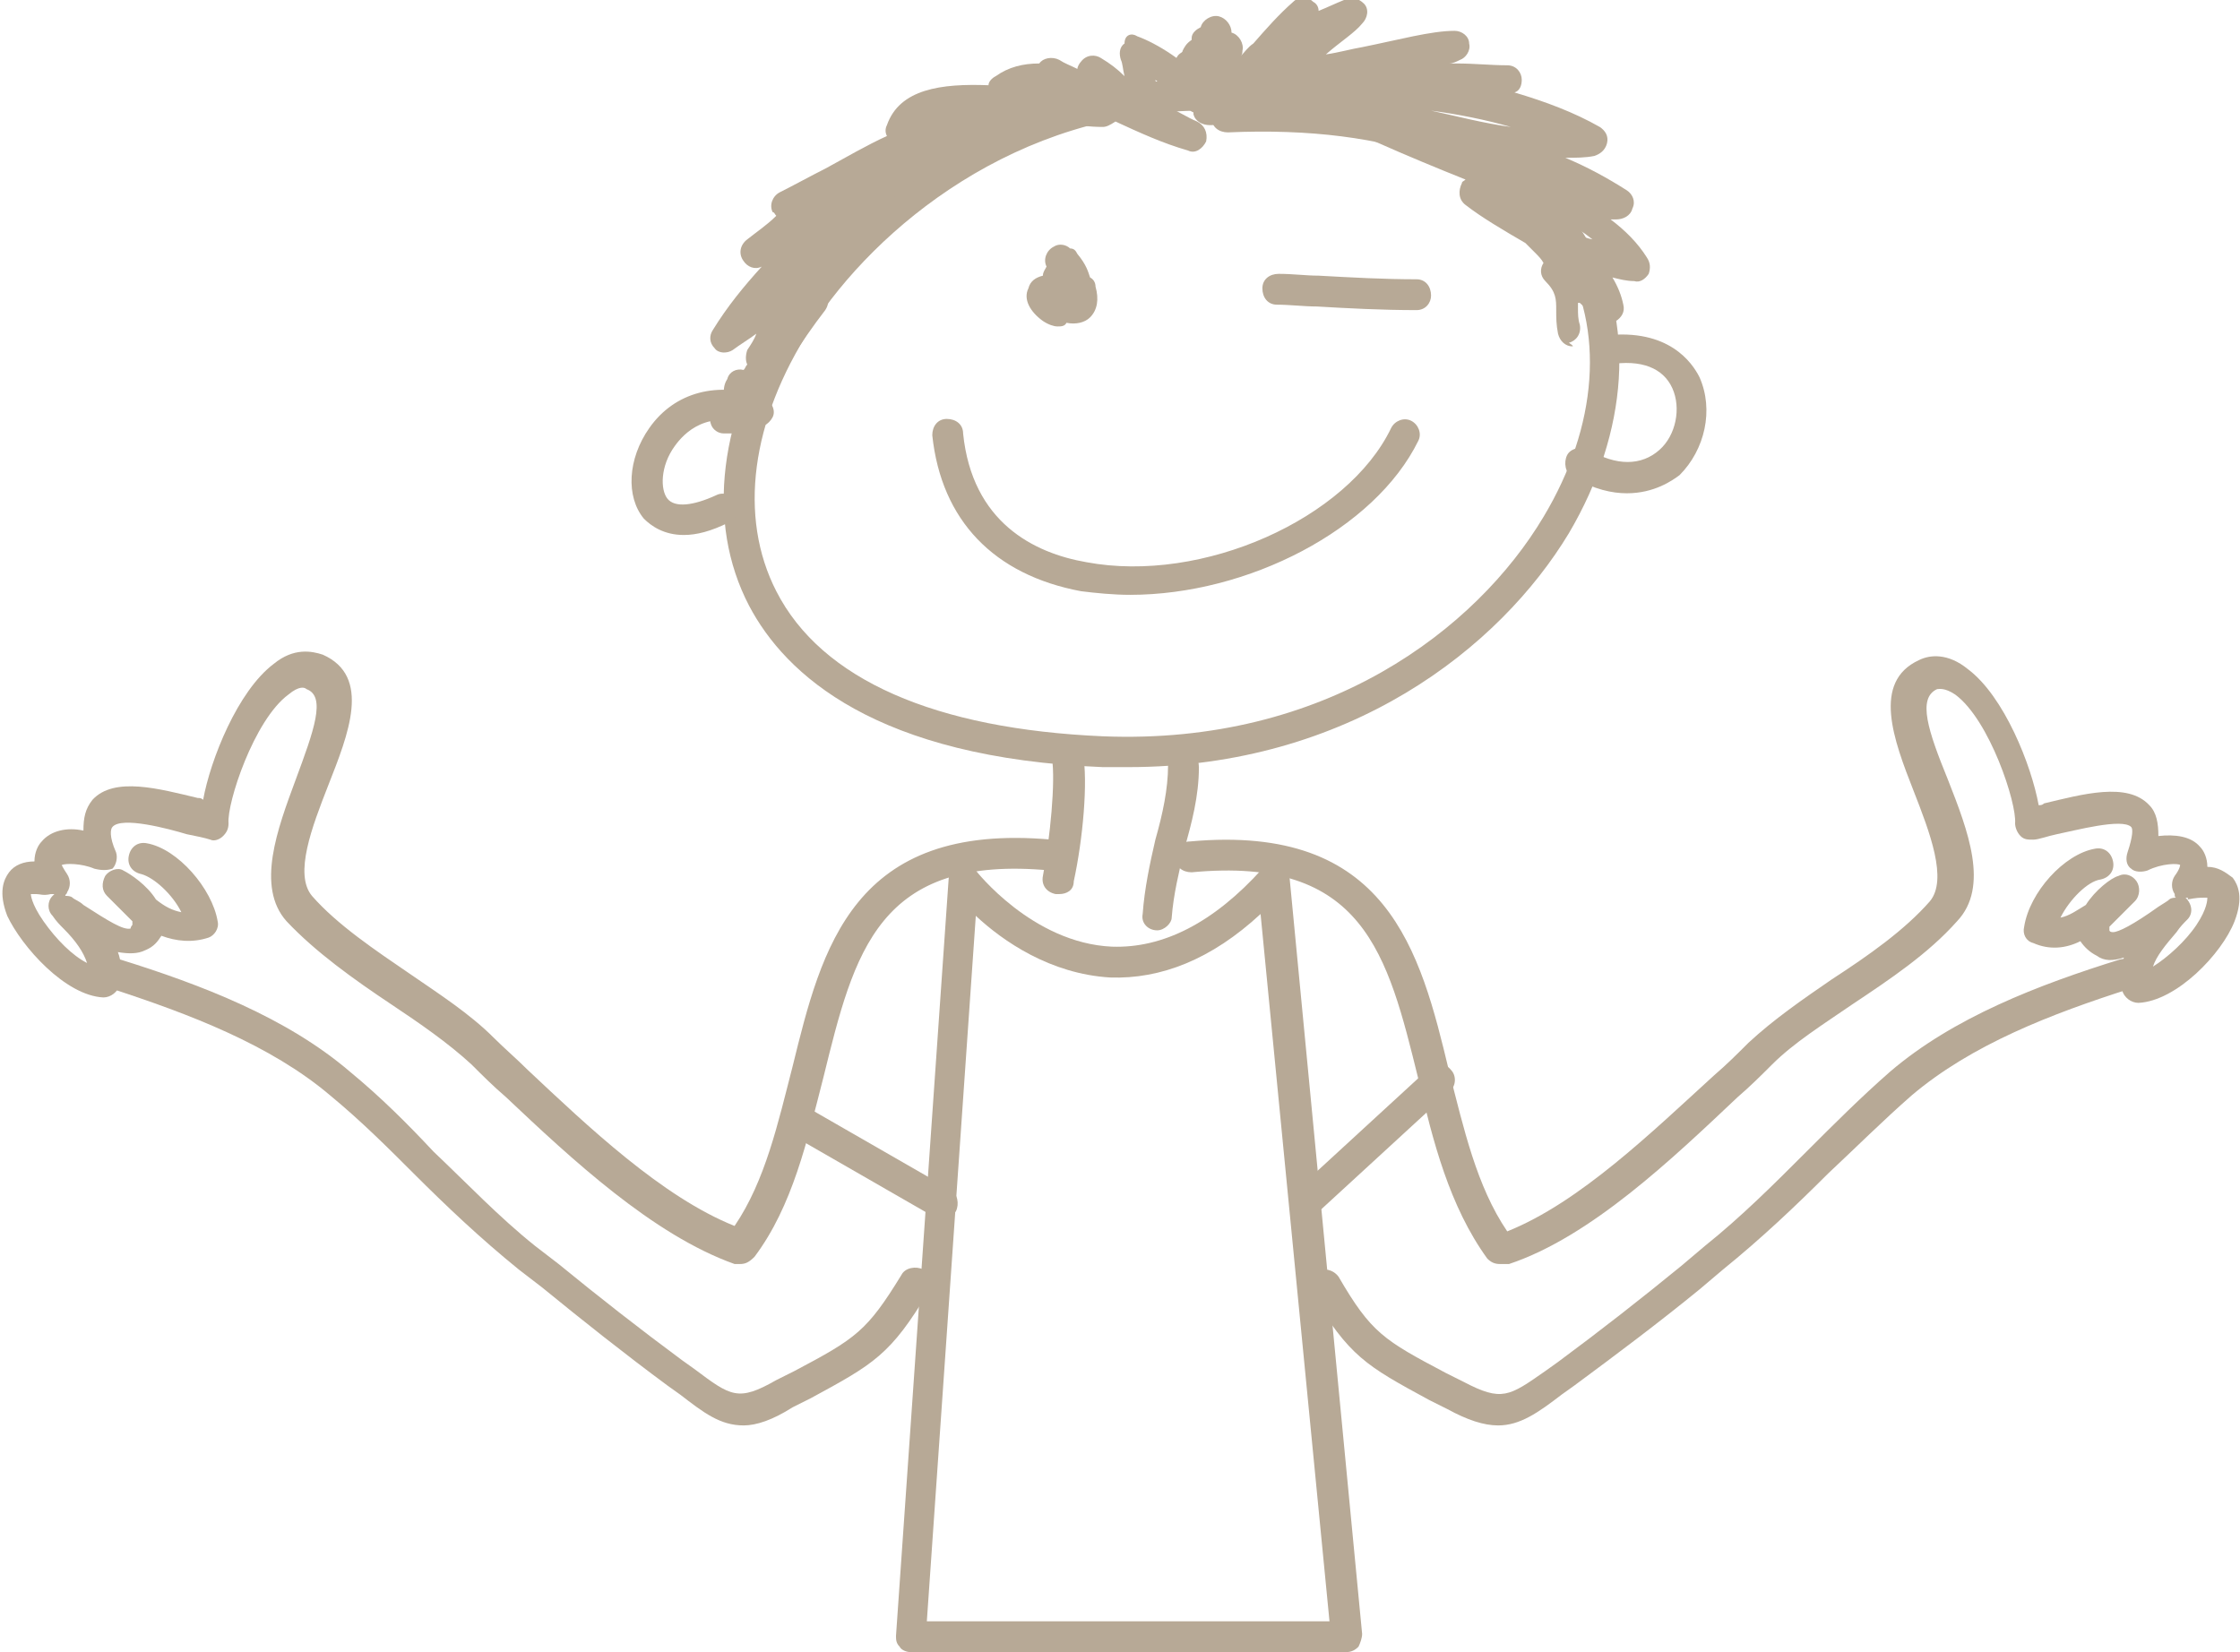 <svg version="1.1" id="Layer_1" xmlns="http://www.w3.org/2000/svg" x="0" y="0" viewBox="0 0 123.5 91.1" style="enable-background:new 0 0 123.5 91.1" xml:space="preserve"><style>.st0{fill:#b7a996}</style><path class="st0" d="M62.2 42.3h-1.4c-12.5-.5-17.5-5.1-19.5-8.9-2.4-4.6-1.7-10.5 2-16.2C48.5 8.9 58.1 3.9 67.6 4.4c.5 0 .8.4.8.9v.2c9.2-.2 16 2.5 19.1 7.7 2.7 4.5 2.3 10.6-1 16.2-3.8 6.3-12.1 12.9-24.3 12.9zm4.1-36.2c-10.2 0-18 6.4-21.6 12-3.3 5.1-4 10.4-1.9 14.5 2.5 4.9 8.8 7.6 18 8 12.3.5 20.6-5.9 24.3-12.1 3-5 3.4-10.4 1-14.4-2.9-4.8-9.4-7.2-18.4-6.8-.5 0-.9-.3-.9-.8v-.3c-.2-.1-.4-.1-.5-.1z"/><path class="st0" d="M62.3 32.8c-.9 0-1.9-.1-2.7-.2-4.8-.9-7.7-3.9-8.2-8.6 0-.5.3-.9.8-.9s.9.3.9.8c.5 4.9 3.9 6.6 6.8 7.1 6.4 1.2 14.4-2.4 16.8-7.4.2-.4.7-.6 1.1-.4.4.2.6.7.4 1.1-2.4 4.9-9.4 8.5-15.9 8.5zm-4-14.8c-.2 0-.5-.1-.8-.3-.7-.5-1.1-1.2-.8-1.8.1-.4.4-.6.8-.7 0-.2.1-.3.2-.5-.2-.4 0-.9.4-1.1.3-.2.7-.1.9.1.2 0 .3.1.4.3.5.6.6 1 .7 1.3.2.1.3.3.3.5.2.7.1 1.3-.3 1.7-.3.3-.8.4-1.3.3-.1.2-.3.2-.5.2zm1.4-3.1zm-22 14.6c-1.1 0-1.8-.5-2.2-.9-1-1.2-.9-3.3.3-5 1.4-2 3.8-2.6 6.3-1.7.4.2.7.7.5 1.1s-.7.7-1.1.5c-2.5-1-3.8.4-4.3 1.1-.8 1.1-.8 2.4-.4 2.9s1.4.4 2.7-.2c.4-.2.9 0 1.1.4.2.4 0 .9-.4 1.1-1 .5-1.8.7-2.5.7zm52-2.3c-.8 0-1.8-.2-3-.9-.4-.2-.5-.8-.3-1.2.2-.4.8-.5 1.2-.3 1.5.9 2.9.9 3.9 0 .9-.8 1.2-2.3.7-3.4s-1.7-1.6-3.5-1.3c-.5.1-.9-.3-.9-.7-.1-.5.3-.9.7-.9 3.5-.4 4.8 1.5 5.2 2.3.8 1.8.3 4-1.1 5.4-.4.3-1.4 1-2.9 1zm-3-8.1c-.4 0-.7-.3-.8-.7-.1-.5-.1-.9-.1-1.3 0-.6 0-1-.6-1.6-.3-.3-.3-.7-.1-1-.1-.2-.3-.4-.5-.6l-.5-.5c-1.2-.7-2.4-1.4-3.3-2.1-.4-.3-.4-.8-.2-1.2 0-.1.1-.1.2-.2-1.5-.6-3.2-1.3-5-2.1-.3-.1-.5-.5-.5-.8-.2 0-.3-.1-.5-.1-.2-.1-.4-.3-.5-.5-1.6.1-3.2.2-4.6.1-.1 0-.2 0-.3-.1l-.1.1c-.3.3-.7.4-1.1.2l-.3-.3-.2.2c-.2.2-.4.2-.6.2-.1.1-.2.1-.4.1-.4 0-.8-.2-.9-.6v-.1c-.3-.1-.5-.5-.5-.9v-.9c-.1-.1-.2-.2-.3-.2-.3-.3-.3-.9 0-1.2.1-.1.2-.1.2-.2.1-.2.2-.4.5-.6v-.1c0-.3.3-.5.5-.6.1-.4.6-.7 1-.6.4.1.7.5.7.9.4.1.7.6.6 1 0 .1 0 .2-.1.3.2-.2.4-.5.7-.7.7-.8 1.4-1.6 2.2-2.3.3-.3.8-.3 1.1 0 .2.1.3.3.3.5.5-.2.9-.4 1.4-.6.4-.2.8-.1 1.1.2s.2.8-.1 1.1c-.4.5-1.2 1-2 1.7.7-.1 1.4-.3 2-.4 2-.4 3.8-.9 5.1-.9.4 0 .8.3.8.7.1.4-.2.8-.5.9-.2.1-.4.2-.6.2h.4c1 0 1.9.1 2.8.1.5 0 .8.4.8.8 0 .3-.1.6-.4.7 1.7.5 3.3 1.1 4.7 1.9.3.2.5.5.4.9-.1.4-.4.6-.7.7-.5.1-1 .1-1.6.1 1.2.5 2.3 1.1 3.4 1.8.3.2.5.6.3 1-.1.4-.5.6-.9.6h-.3c.8.6 1.5 1.3 2 2.1.2.3.2.6.1.9-.2.3-.5.5-.8.4-.4 0-.8-.1-1.2-.2.3.5.5 1 .6 1.5.1.4-.1.7-.4.9-.3.2-.7.1-1-.1-.3-.3-.7-.6-1-.9H87v.3c0 .3 0 .6.1.9.1.5-.2.9-.6 1 .3.2.2.2.2.2zm-.3-6.4c.5.2.9.4 1.4.5-1-.8-2.2-1.4-3.4-2.1h-.1l.6.6c.5.4 1 .7 1.5 1zm-7.5-6.6c1.4.3 2.9.7 4.4.9-1.4-.4-2.9-.7-4.4-.9z"/><path class="st0" d="M40.2 23.9h-.3c-.3 0-.6-.2-.7-.5s-.1-.6.1-.9c.2-.2.4-.5.6-.7 0-.3 0-.6.2-.9.1-.4.5-.6.9-.5.1-.1.1-.2.2-.3-.1-.2-.1-.5 0-.8.2-.3.4-.6.5-.9-.4.3-.9.6-1.3.9-.3.2-.8.2-1-.1-.3-.3-.3-.7-.1-1 .8-1.3 1.7-2.4 2.7-3.5-.4.2-.8 0-1-.3-.3-.4-.2-.9.2-1.2.5-.4 1.1-.8 1.6-1.3-.1-.1-.1-.2-.2-.2-.2-.4 0-.9.4-1.1.8-.4 1.7-.9 2.5-1.3 1.1-.6 2.3-1.3 3.4-1.8-.1-.2-.1-.4 0-.6.7-2 3-2.3 5.6-2.2 0-.2.2-.4.4-.5.7-.5 1.5-.7 2.4-.7.2-.3.7-.4 1.1-.2.3.2.6.3 1 .5 0-.1.1-.3.2-.4.3-.4.8-.4 1.1-.2.5.3.9.6 1.3 1-.1-.4-.1-.7-.2-.9-.1-.3-.1-.7.2-.9 0-.5.4-.6.7-.4 1.1.4 2.7 1.4 3.7 2.6.3.4.2.9-.1 1.2-.4.3-.9.2-1.2-.1-.4-.5-.9-.9-1.4-1.3.1.4.2.9.4 1.2 0 .1.1.2.1.2.7.3 1.3.7 1.8.9.4.2.6.6.5 1.1-.2.4-.6.7-1 .5-1.4-.4-2.7-1-4-1.6-.3.2-.5.3-.7.3-.7 0-1.5-.1-2.4-.2-.1.1-.2.1-.3.2-.9.2-1.9.3-2.8.5-.1.3-.3.5-.6.6-1.2.3-2.5.7-3.7 1.2 0 .2-.1.3-.3.4-.8.7-1.6 1.3-2.5 2-.3.2-.6.4-.8.7.2 0 .4.2.5.3.3.4.2.9-.1 1.2-.8.6-1.5 1.4-2.2 2.3.1.3.1.6-.1.9-.7.9-1.3 1.8-1.9 2.7l-1.8 2.7c0 .4.1.8-.3 1.2-.4.2-.8.2-1.3.2zm18.2 25.4h-.2c-.5-.1-.8-.5-.7-1 .4-2.1.7-5.2.5-6.5-.1-.5.2-.9.7-1 .5-.1.9.2 1 .7.3 1.6 0 4.8-.5 7.1 0 .5-.4.7-.8.7zm5.4 2c-.5 0-.9-.4-.8-.9.1-1.4.4-2.8.7-4.1.4-1.4.7-2.8.7-4.1 0-.5.4-.9.9-.8.5 0 .8.4.8.9 0 1.6-.4 3.1-.8 4.5-.3 1.3-.6 2.5-.7 3.8 0 .3-.4.7-.8.7z"/><path class="st0" d="M82.7 69.7c-.3 0-.5-.1-.7-.3-2.1-2.9-3-6.5-3.8-9.9-1.7-6.9-3-12.3-12.5-11.4-.5 0-.9-.3-.9-.8s.3-.9.8-.9c10.9-1 12.7 6 14.3 12.7.8 3.1 1.5 6.3 3.2 8.8 4-1.6 8-5.5 11.4-8.6.7-.6 1.3-1.2 1.9-1.8 1.4-1.3 3-2.4 4.6-3.5 2-1.3 4-2.7 5.4-4.3 1-1.2 0-3.8-.9-6.1-1.1-2.8-2.3-6 .3-7.2.6-.3 1.6-.4 2.7.5 2 1.5 3.5 5.3 3.9 7.5.1 0 .2 0 .3-.1 2.1-.5 4.6-1.2 5.8.1.4.4.5 1 .5 1.7.9-.1 1.8 0 2.3.6.2.2.4.6.4 1.1.6 0 1 .3 1.4.6.3.4.6 1.1.1 2.4-.7 1.8-3.2 4.4-5.3 4.5-.4 0-.8-.3-.9-.7-.1-.7-.1-1.3.1-1.8-.6.2-1.1.2-1.5-.1-.4-.2-.7-.5-.9-.8-.8.4-1.7.5-2.6.1-.4-.1-.6-.5-.5-.9.3-1.9 2.2-4 3.9-4.3.5-.1.9.2 1 .7.1.5-.2.9-.7 1-.7.1-1.7 1.1-2.2 2.1.5-.1.9-.4 1.4-.7.5-.8 1.4-1.5 1.8-1.6.4-.2.8 0 1 .3.2.3.2.8-.1 1.1l-1.4 1.4v.2s0 .1.2.1c.3 0 1.1-.4 2.5-1.4.3-.2.5-.3.6-.4.1-.1.3-.1.4-.1-.1 0-.1-.1-.1-.2-.2-.3-.2-.7 0-1 .3-.4.3-.6.3-.6-.1-.1-1-.1-1.8.3-.3.1-.7.1-.9-.1-.3-.2-.3-.6-.2-.9.3-.9.3-1.3.2-1.4-.5-.5-3.1.2-4.1.4-.5.1-1 .3-1.3.3-.3 0-.5 0-.7-.2s-.3-.5-.3-.7c.1-1.1-1.4-5.7-3.3-7.1-.6-.4-.9-.3-1-.3-1.1.5-.5 2.3.6 5 1.1 2.8 2.3 5.9.5 7.8-1.6 1.8-3.7 3.2-5.8 4.6-1.6 1.1-3.2 2.1-4.4 3.3-.6.6-1.2 1.2-1.9 1.8-3.6 3.4-8.1 7.7-12.6 9.2h-.5zm37.8-20.2c.1 0 .1 0 0 0 .4.4.4.9.1 1.2-.2.2-.4.4-.6.7-.6.7-1.1 1.3-1.3 1.9.8-.5 1.8-1.4 2.4-2.3.6-.9.6-1.4.6-1.5h-.2c-.2 0-.4 0-.9.1.1-.1 0-.1-.1-.1z"/><path class="st0" d="M82.6 78.6c-.8 0-1.7-.3-2.8-.9l-1-.5c-3.5-1.9-4.4-2.4-6.5-5.9-.2-.4-.1-.9.3-1.2.4-.2.9-.1 1.2.3 1.8 3.1 2.5 3.5 5.9 5.3l1 .5c2.1 1.1 2.5.8 4.5-.6l.7-.5c2.3-1.7 4.6-3.5 6.8-5.3l1.3-1.1c2-1.6 3.8-3.4 5.6-5.2 1.5-1.5 3-3 4.6-4.4 3.5-3 8.2-4.8 12.7-6.2.4-.1.9.1 1.1.5.1.4-.1.9-.5 1.1-4.4 1.4-8.8 3.1-12.1 5.9-1.6 1.4-3.1 2.9-4.6 4.3-1.8 1.8-3.7 3.6-5.8 5.3l-1.3 1.1c-2.2 1.8-4.6 3.6-6.9 5.3l-.7.5c-1.3 1-2.3 1.7-3.5 1.7zm-41.8-8.9h-.3c-4.5-1.6-9-5.8-12.6-9.2-.7-.6-1.3-1.2-1.9-1.8-1.3-1.2-2.9-2.3-4.4-3.3-2.1-1.4-4.2-2.9-5.8-4.6-1.7-1.9-.5-5.1.5-7.8s1.7-4.6.6-5c-.1-.1-.4-.2-1 .3-1.9 1.4-3.4 6-3.3 7.1 0 .3-.1.5-.3.7-.2.2-.5.3-.7.2-.3-.1-.8-.2-1.3-.3-1-.3-3.6-1-4.1-.4-.1.1-.2.5.2 1.4.1.3 0 .7-.2.9-.3.1-.6.1-1 0-.7-.3-1.6-.3-1.8-.2 0 0 .1.2.3.5.2.3.2.7 0 1 0 .1-.1.1-.1.2.1 0 .3 0 .4.1.1.1.4.2.6.4 1.4.9 2.2 1.4 2.6 1.3 0-.1.1-.2.1-.2v-.2l-1.4-1.4c-.3-.3-.3-.7-.1-1.1.2-.3.7-.5 1-.3.4.2 1.3.8 1.8 1.6.5.4.9.6 1.4.7-.5-1-1.5-1.9-2.2-2.1-.5-.1-.8-.5-.7-1 .1-.5.5-.8 1-.7 1.7.3 3.6 2.5 3.9 4.3.1.4-.2.8-.5.9-.9.3-1.8.2-2.6-.1-.2.3-.4.6-.9.8-.4.2-.9.2-1.5.1.2.5.2 1.1.1 1.8-.1.4-.5.7-.9.7-2.1-.1-4.5-2.8-5.3-4.5-.5-1.3-.2-2 .1-2.4.3-.4.8-.6 1.4-.6 0-.5.2-.9.4-1.1.5-.6 1.4-.8 2.3-.6 0-.7.1-1.2.5-1.7 1.2-1.3 3.7-.6 5.8-.1.1 0 .2 0 .3.1.4-2.2 1.9-6 3.9-7.5 1.1-.9 2.1-.7 2.7-.5 2.7 1.2 1.4 4.4.3 7.2-.9 2.3-1.9 4.9-.9 6.1 1.4 1.6 3.5 3 5.4 4.3 1.6 1.1 3.3 2.2 4.6 3.5.6.6 1.3 1.2 1.9 1.8 3.3 3.1 7.4 7 11.4 8.6 1.7-2.5 2.4-5.7 3.2-8.8C45.3 52.3 47 45.3 58 46.3c.5 0 .8.5.8.9 0 .5-.5.8-.9.8-9.5-.9-10.8 4.5-12.5 11.4-.9 3.5-1.7 7.1-3.8 9.9-.3.3-.5.4-.8.4zM2 49.3h-.3s0 .5.7 1.5 1.6 1.9 2.4 2.3c-.2-.6-.6-1.2-1.3-1.9-.2-.2-.4-.4-.6-.7-.3-.3-.3-.8 0-1.1l.1-.1h-.2c-.4.1-.6 0-.8 0z"/><path class="st0" d="M41 78.6c-1.3 0-2.2-.7-3.5-1.7l-.7-.5c-2.3-1.7-4.7-3.6-6.9-5.4l-1.3-1c-2.1-1.7-4-3.5-5.8-5.3-1.4-1.4-2.9-2.9-4.6-4.3-3.3-2.8-7.8-4.5-12.1-5.9-.4-.1-.7-.6-.6-1.1.1-.4.6-.7 1.1-.5 4.5 1.4 9.2 3.2 12.7 6.2 1.7 1.4 3.2 2.9 4.6 4.4 1.9 1.8 3.6 3.6 5.6 5.2l1.3 1c2.2 1.8 4.5 3.6 6.8 5.3l.7.5c2 1.5 2.4 1.8 4.5.6l1-.5c3.4-1.8 4-2.2 5.9-5.3.2-.4.8-.5 1.2-.3.4.2.5.8.3 1.2-2.1 3.5-3 4-6.5 5.9l-1 .5c-1.1.7-2 1-2.7 1zm37.1-61.5c-1.9 0-3.8-.1-5.5-.2-.7 0-1.5-.1-2.2-.1-.5 0-.8-.4-.8-.9s.4-.8.9-.8c.8 0 1.5.1 2.2.1 1.8.1 3.6.2 5.4.2.5 0 .8.4.8.9 0 .4-.3.8-.8.8z"/><path class="st0" d="M74.2 91.1h-24c-.2 0-.5-.1-.6-.3-.2-.2-.2-.4-.2-.6l2.9-41.7c0-.4.3-.7.6-.8.3-.1.7 0 .9.3 0 0 3.1 4 7.5 4.2 2.8.1 5.6-1.3 8.3-4.3.2-.2.6-.3.9-.2.3.1.5.4.6.7l4 41.7c0 .2-.1.5-.2.7-.2.2-.4.3-.7.3zm-23.1-1.7h22.2l-3.8-39c-2.7 2.5-5.5 3.6-8.3 3.5-3.3-.2-5.9-2-7.4-3.4l-2.7 38.9z"/><path class="st0" d="M51.9 67.2c-.1 0-.3 0-.4-.1l-8-4.6c-.4-.2-.5-.8-.3-1.2.2-.4.8-.5 1.2-.3l8 4.6c.4.2.5.8.3 1.2-.2.2-.5.4-.8.4zm20 0c-.2 0-.5-.1-.6-.3-.3-.4-.3-.9.1-1.2l7.4-6.8c.3-.3.9-.3 1.2.1.3.3.3.9-.1 1.2L72.5 67c-.2.1-.4.2-.6.2z"/></svg>